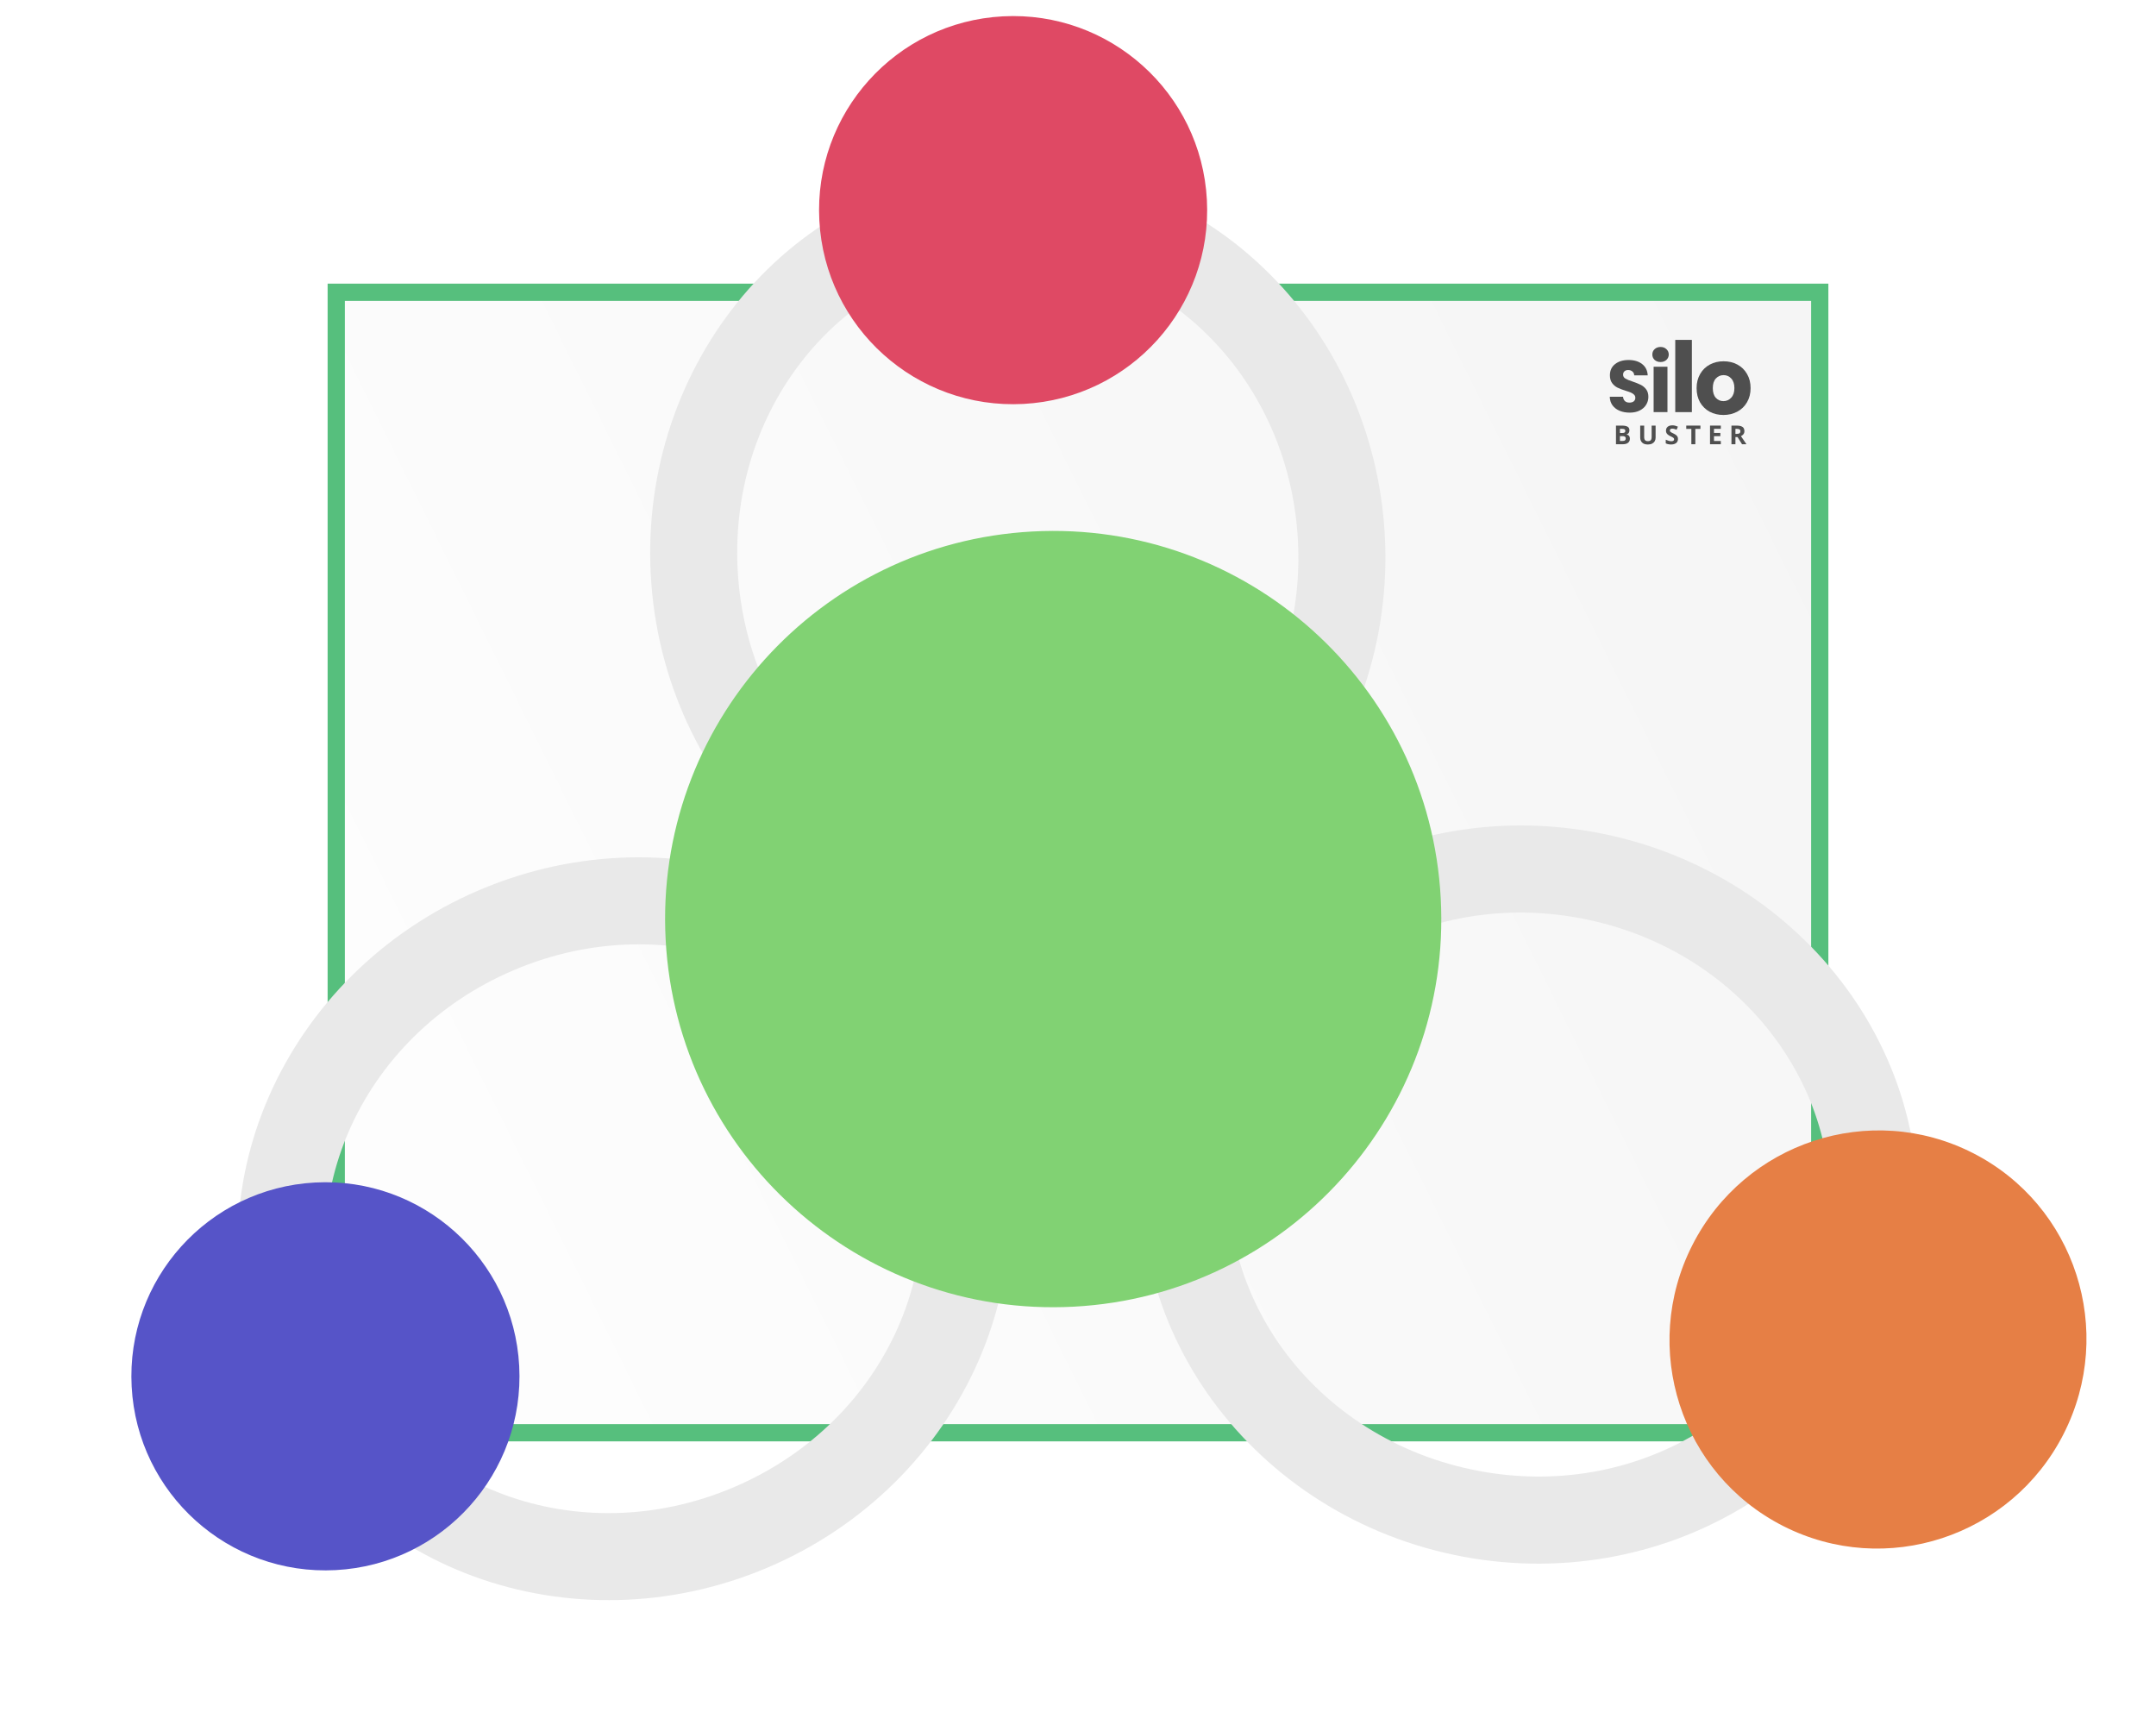 <svg width="500" height="400" viewBox="0 0 500 400" fill="none" xmlns="http://www.w3.org/2000/svg">
<g clip-path="url(#clip0_793_3818)">
<rect x="77.978" y="67.772" width="344.043" height="264.457" fill="url(#paint0_linear_793_3818)" stroke="#56BF7D" stroke-width="4"/>
<path d="M374.762 98.689H376.116C376.696 98.689 377.134 98.77 377.432 98.932C377.729 99.093 377.878 99.377 377.878 99.783C377.878 99.947 377.852 100.094 377.798 100.226C377.746 100.358 377.671 100.467 377.572 100.551C377.472 100.636 377.351 100.691 377.209 100.717V100.747C377.353 100.776 377.484 100.827 377.601 100.9C377.719 100.971 377.812 101.076 377.881 101.214C377.953 101.35 377.988 101.531 377.988 101.758C377.988 102.02 377.924 102.244 377.795 102.431C377.666 102.619 377.481 102.763 377.241 102.863C377.003 102.962 376.719 103.011 376.39 103.011H374.762V98.689ZM375.684 100.401H376.22C376.488 100.401 376.674 100.359 376.777 100.277C376.88 100.192 376.932 100.068 376.932 99.904C376.932 99.739 376.87 99.62 376.747 99.549C376.626 99.477 376.434 99.44 376.17 99.44H375.684V100.401ZM375.684 101.128V102.254H376.286C376.564 102.254 376.757 102.201 376.866 102.094C376.975 101.988 377.03 101.845 377.03 101.666C377.03 101.559 377.006 101.466 376.959 101.385C376.911 101.304 376.831 101.241 376.717 101.196C376.606 101.151 376.452 101.128 376.256 101.128H375.684Z" fill="#4F4F4F"/>
<path d="M383.954 98.689V101.486C383.954 101.783 383.888 102.052 383.755 102.293C383.624 102.531 383.425 102.72 383.157 102.86C382.891 103 382.555 103.07 382.151 103.07C381.575 103.07 381.137 102.924 380.835 102.632C380.533 102.341 380.382 101.955 380.382 101.474V98.689H381.302V101.335C381.302 101.691 381.376 101.942 381.523 102.086C381.669 102.229 381.887 102.301 382.174 102.301C382.377 102.301 382.541 102.267 382.666 102.198C382.793 102.129 382.886 102.023 382.945 101.879C383.005 101.735 383.035 101.552 383.035 101.329V98.689H383.954Z" fill="#4F4F4F"/>
<path d="M389.144 101.811C389.144 102.067 389.081 102.29 388.956 102.479C388.831 102.668 388.648 102.814 388.408 102.916C388.17 103.019 387.88 103.07 387.539 103.07C387.388 103.07 387.24 103.06 387.096 103.04C386.953 103.021 386.815 102.992 386.682 102.955C386.551 102.915 386.426 102.867 386.307 102.81V101.959C386.513 102.049 386.727 102.131 386.95 102.204C387.172 102.277 387.392 102.313 387.611 102.313C387.761 102.313 387.882 102.294 387.974 102.254C388.067 102.215 388.134 102.161 388.176 102.092C388.218 102.023 388.239 101.944 388.239 101.855C388.239 101.747 388.202 101.654 388.128 101.577C388.055 101.5 387.954 101.428 387.825 101.361C387.698 101.294 387.554 101.222 387.393 101.146C387.292 101.098 387.182 101.041 387.063 100.974C386.944 100.905 386.831 100.821 386.723 100.723C386.616 100.624 386.528 100.505 386.459 100.365C386.391 100.223 386.357 100.054 386.357 99.857C386.357 99.599 386.417 99.378 386.536 99.195C386.655 99.011 386.825 98.872 387.045 98.775C387.267 98.677 387.529 98.627 387.831 98.627C388.057 98.627 388.272 98.654 388.477 98.707C388.683 98.758 388.898 98.833 389.123 98.932L388.825 99.644C388.625 99.563 388.445 99.501 388.286 99.458C388.128 99.412 387.966 99.39 387.801 99.39C387.686 99.39 387.588 99.409 387.506 99.446C387.425 99.481 387.363 99.533 387.322 99.6C387.28 99.665 387.259 99.741 387.259 99.827C387.259 99.93 387.289 100.016 387.349 100.087C387.41 100.156 387.501 100.223 387.622 100.288C387.745 100.353 387.898 100.429 388.081 100.516C388.303 100.62 388.493 100.73 388.649 100.844C388.808 100.956 388.93 101.089 389.016 101.243C389.101 101.395 389.144 101.584 389.144 101.811Z" fill="#4F4F4F"/>
<path d="M393.166 103.011H392.243V99.452H391.061V98.689H394.348V99.452H393.166V103.011Z" fill="#4F4F4F"/>
<path d="M399.078 103.011H396.572V98.689H399.078V99.44H397.495V100.389H398.968V101.14H397.495V102.254H399.078V103.011Z" fill="#4F4F4F"/>
<path d="M402.812 98.689C403.207 98.689 403.532 98.737 403.788 98.831C404.046 98.926 404.238 99.069 404.363 99.26C404.488 99.451 404.55 99.692 404.55 99.984C404.55 100.181 404.512 100.353 404.437 100.501C404.362 100.649 404.262 100.774 404.139 100.877C404.016 100.979 403.883 101.063 403.74 101.128L405.02 103.011H403.996L402.958 101.353H402.466V103.011H401.544V98.689H402.812ZM402.746 99.44H402.466V100.608H402.764C403.07 100.608 403.288 100.557 403.419 100.457C403.552 100.354 403.618 100.205 403.618 100.008C403.618 99.803 403.547 99.657 403.404 99.57C403.263 99.483 403.044 99.44 402.746 99.44Z" fill="#4F4F4F"/>
<path d="M377.95 95.683C377.083 95.683 376.306 95.541 375.619 95.258C374.932 94.975 374.38 94.557 373.963 94.002C373.558 93.448 373.344 92.78 373.321 91.999H376.396C376.441 92.441 376.593 92.78 376.852 93.018C377.111 93.244 377.449 93.357 377.866 93.357C378.294 93.357 378.632 93.261 378.879 93.069C379.127 92.865 379.251 92.588 379.251 92.237C379.251 91.943 379.15 91.699 378.947 91.507C378.755 91.314 378.513 91.156 378.22 91.032C377.939 90.907 377.533 90.766 377.004 90.607C376.238 90.37 375.613 90.132 375.129 89.894C374.645 89.657 374.228 89.306 373.879 88.842C373.53 88.378 373.355 87.772 373.355 87.025C373.355 85.916 373.755 85.051 374.555 84.428C375.354 83.794 376.396 83.478 377.68 83.478C378.986 83.478 380.039 83.794 380.839 84.428C381.639 85.051 382.067 85.922 382.123 87.042H378.998C378.975 86.658 378.834 86.358 378.575 86.143C378.316 85.916 377.984 85.803 377.579 85.803C377.229 85.803 376.948 85.899 376.734 86.092C376.52 86.273 376.413 86.539 376.413 86.89C376.413 87.274 376.593 87.574 376.953 87.789C377.314 88.004 377.877 88.236 378.643 88.485C379.409 88.746 380.028 88.995 380.501 89.232C380.985 89.47 381.402 89.815 381.751 90.268C382.1 90.72 382.275 91.303 382.275 92.016C382.275 92.695 382.1 93.312 381.751 93.867C381.413 94.421 380.918 94.862 380.265 95.191C379.611 95.519 378.84 95.683 377.95 95.683Z" fill="#4F4F4F"/>
<path d="M385.108 83.945C384.545 83.945 384.082 83.782 383.719 83.455C383.368 83.115 383.193 82.701 383.193 82.21C383.193 81.707 383.368 81.292 383.719 80.965C384.082 80.626 384.545 80.456 385.108 80.456C385.658 80.456 386.109 80.626 386.459 80.965C386.822 81.292 387.004 81.707 387.004 82.21C387.004 82.701 386.822 83.115 386.459 83.455C386.109 83.782 385.658 83.945 385.108 83.945ZM386.703 85.039V95.564H383.493V85.039H386.703Z" fill="#4F4F4F"/>
<path d="M392.363 78.815V95.564H388.511V78.815H392.363Z" fill="#4F4F4F"/>
<path d="M399.678 96.226C398.498 96.226 397.433 95.973 396.483 95.467C395.548 94.96 394.807 94.237 394.26 93.298C393.728 92.358 393.461 91.259 393.461 90.001C393.461 88.757 393.735 87.665 394.282 86.725C394.828 85.771 395.577 85.041 396.527 84.535C397.476 84.028 398.541 83.775 399.721 83.775C400.901 83.775 401.966 84.028 402.916 84.535C403.866 85.041 404.614 85.771 405.161 86.725C405.708 87.665 405.981 88.757 405.981 90.001C405.981 91.244 405.701 92.343 405.14 93.298C404.593 94.237 403.837 94.96 402.873 95.467C401.923 95.973 400.858 96.226 399.678 96.226ZM399.678 93.016C400.383 93.016 400.981 92.755 401.47 92.235C401.974 91.714 402.225 90.969 402.225 90.001C402.225 89.032 401.981 88.287 401.491 87.766C401.017 87.246 400.427 86.986 399.721 86.986C399.002 86.986 398.405 87.246 397.93 87.766C397.455 88.273 397.217 89.017 397.217 90.001C397.217 90.969 397.448 91.714 397.908 92.235C398.383 92.755 398.973 93.016 399.678 93.016Z" fill="#4F4F4F"/>
<g filter="url(#filter0_dd_793_3818)">
<path fill-rule="evenodd" clip-rule="evenodd" d="M232.319 57.001C197.021 58.883 168.991 91.086 171.076 130.193C173.161 169.299 204.457 198.339 239.755 196.457C275.053 194.574 303.084 162.371 300.998 123.265C298.913 84.158 267.617 55.119 232.319 57.001ZM150.919 131.267C148.304 82.227 183.656 39.39 231.245 36.853C278.833 34.315 318.54 73.15 321.155 122.19C323.77 171.23 288.418 214.067 240.83 216.605C193.241 219.142 153.534 180.307 150.919 131.267Z" fill="#E9E9E9"/>
<path fill-rule="evenodd" clip-rule="evenodd" d="M423.172 289.485C430.501 254.85 406.601 219.383 368.213 211.26C329.825 203.137 293.607 225.882 286.278 260.517C278.949 295.153 302.849 330.619 341.237 338.742C379.626 346.865 415.843 324.12 423.172 289.485ZM372.398 191.482C420.537 201.668 452.831 246.975 442.95 293.67C433.069 340.364 385.191 368.707 337.052 358.52C288.913 348.334 256.619 303.027 266.5 256.332C276.381 209.638 324.259 181.295 372.398 191.482Z" fill="#E9E9E9"/>
<path fill-rule="evenodd" clip-rule="evenodd" d="M80.261 310.319C66.398 277.744 83.02 238.338 119.125 222.974C155.23 207.609 195.15 222.953 209.013 255.528C222.875 288.104 206.254 327.509 170.149 342.874C134.044 358.238 94.123 342.894 80.261 310.319ZM111.209 204.372C65.933 223.639 42.97 274.318 61.659 318.235C80.348 362.152 132.789 380.743 178.065 361.475C223.341 342.208 246.304 291.53 227.614 247.612C208.925 203.695 156.485 185.105 111.209 204.372Z" fill="#E9E9E9"/>
<path d="M334.125 206.328C336.772 255.965 298.679 298.349 249.042 300.996C199.405 303.643 157.02 265.55 154.373 215.913C151.727 166.276 189.82 123.891 239.457 121.244C289.094 118.598 331.479 156.691 334.125 206.328Z" fill="#81D273"/>
<path d="M279.89 44.332C281.214 69.151 262.167 90.343 237.349 91.666C212.53 92.99 191.338 73.943 190.014 49.125C188.691 24.306 207.738 3.114 232.556 1.791C257.375 0.467 278.567 19.514 279.89 44.332Z" fill="#DF4964"/>
<path d="M120.409 314.748C121.732 339.566 102.686 360.758 77.867 362.082C53.048 363.405 31.856 344.359 30.533 319.54C29.209 294.722 48.256 273.529 73.075 272.206C97.893 270.883 119.085 289.929 120.409 314.748Z" fill="#5654C8"/>
<path d="M413.539 351.86C437.316 363.948 466.436 354.383 478.579 330.497C490.722 306.611 481.291 277.448 457.514 265.36C433.736 253.272 404.617 262.837 392.474 286.723C380.33 310.609 389.762 339.772 413.539 351.86Z" fill="#E67F45"/>
</g>
</g>
<defs>
<filter id="filter0_dd_793_3818" x="26.468" y="-1.274" width="461.411" height="375.325" filterUnits="userSpaceOnUse" color-interpolation-filters="sRGB">
<feFlood flood-opacity="0" result="BackgroundImageFix"/>
<feColorMatrix in="SourceAlpha" type="matrix" values="0 0 0 0 0 0 0 0 0 0 0 0 0 0 0 0 0 0 127 0" result="hardAlpha"/>
<feOffset dy="1"/>
<feGaussianBlur stdDeviation="2"/>
<feComposite in2="hardAlpha" operator="out"/>
<feColorMatrix type="matrix" values="0 0 0 0 0.047 0 0 0 0 0.047 0 0 0 0 0.051 0 0 0 0.05 0"/>
<feBlend mode="normal" in2="BackgroundImageFix" result="effect1_dropShadow_793_3818"/>
<feColorMatrix in="SourceAlpha" type="matrix" values="0 0 0 0 0 0 0 0 0 0 0 0 0 0 0 0 0 0 127 0" result="hardAlpha"/>
<feOffset dy="1"/>
<feGaussianBlur stdDeviation="2"/>
<feComposite in2="hardAlpha" operator="out"/>
<feColorMatrix type="matrix" values="0 0 0 0 0.047 0 0 0 0 0.047 0 0 0 0 0.051 0 0 0 0.1 0"/>
<feBlend mode="normal" in2="effect1_dropShadow_793_3818" result="effect2_dropShadow_793_3818"/>
<feBlend mode="normal" in="SourceGraphic" in2="effect2_dropShadow_793_3818" result="shape"/>
</filter>
<linearGradient id="paint0_linear_793_3818" x1="11.258" y1="307.57" x2="1046.93" y2="-204.889" gradientUnits="userSpaceOnUse">
<stop stop-color="white"/>
<stop offset="1" stop-color="#E6E6E6"/>
</linearGradient>
<clipPath id="clip0_793_3818">
<rect width="500" height="400" fill="white"/>
</clipPath>
</defs>
</svg>
